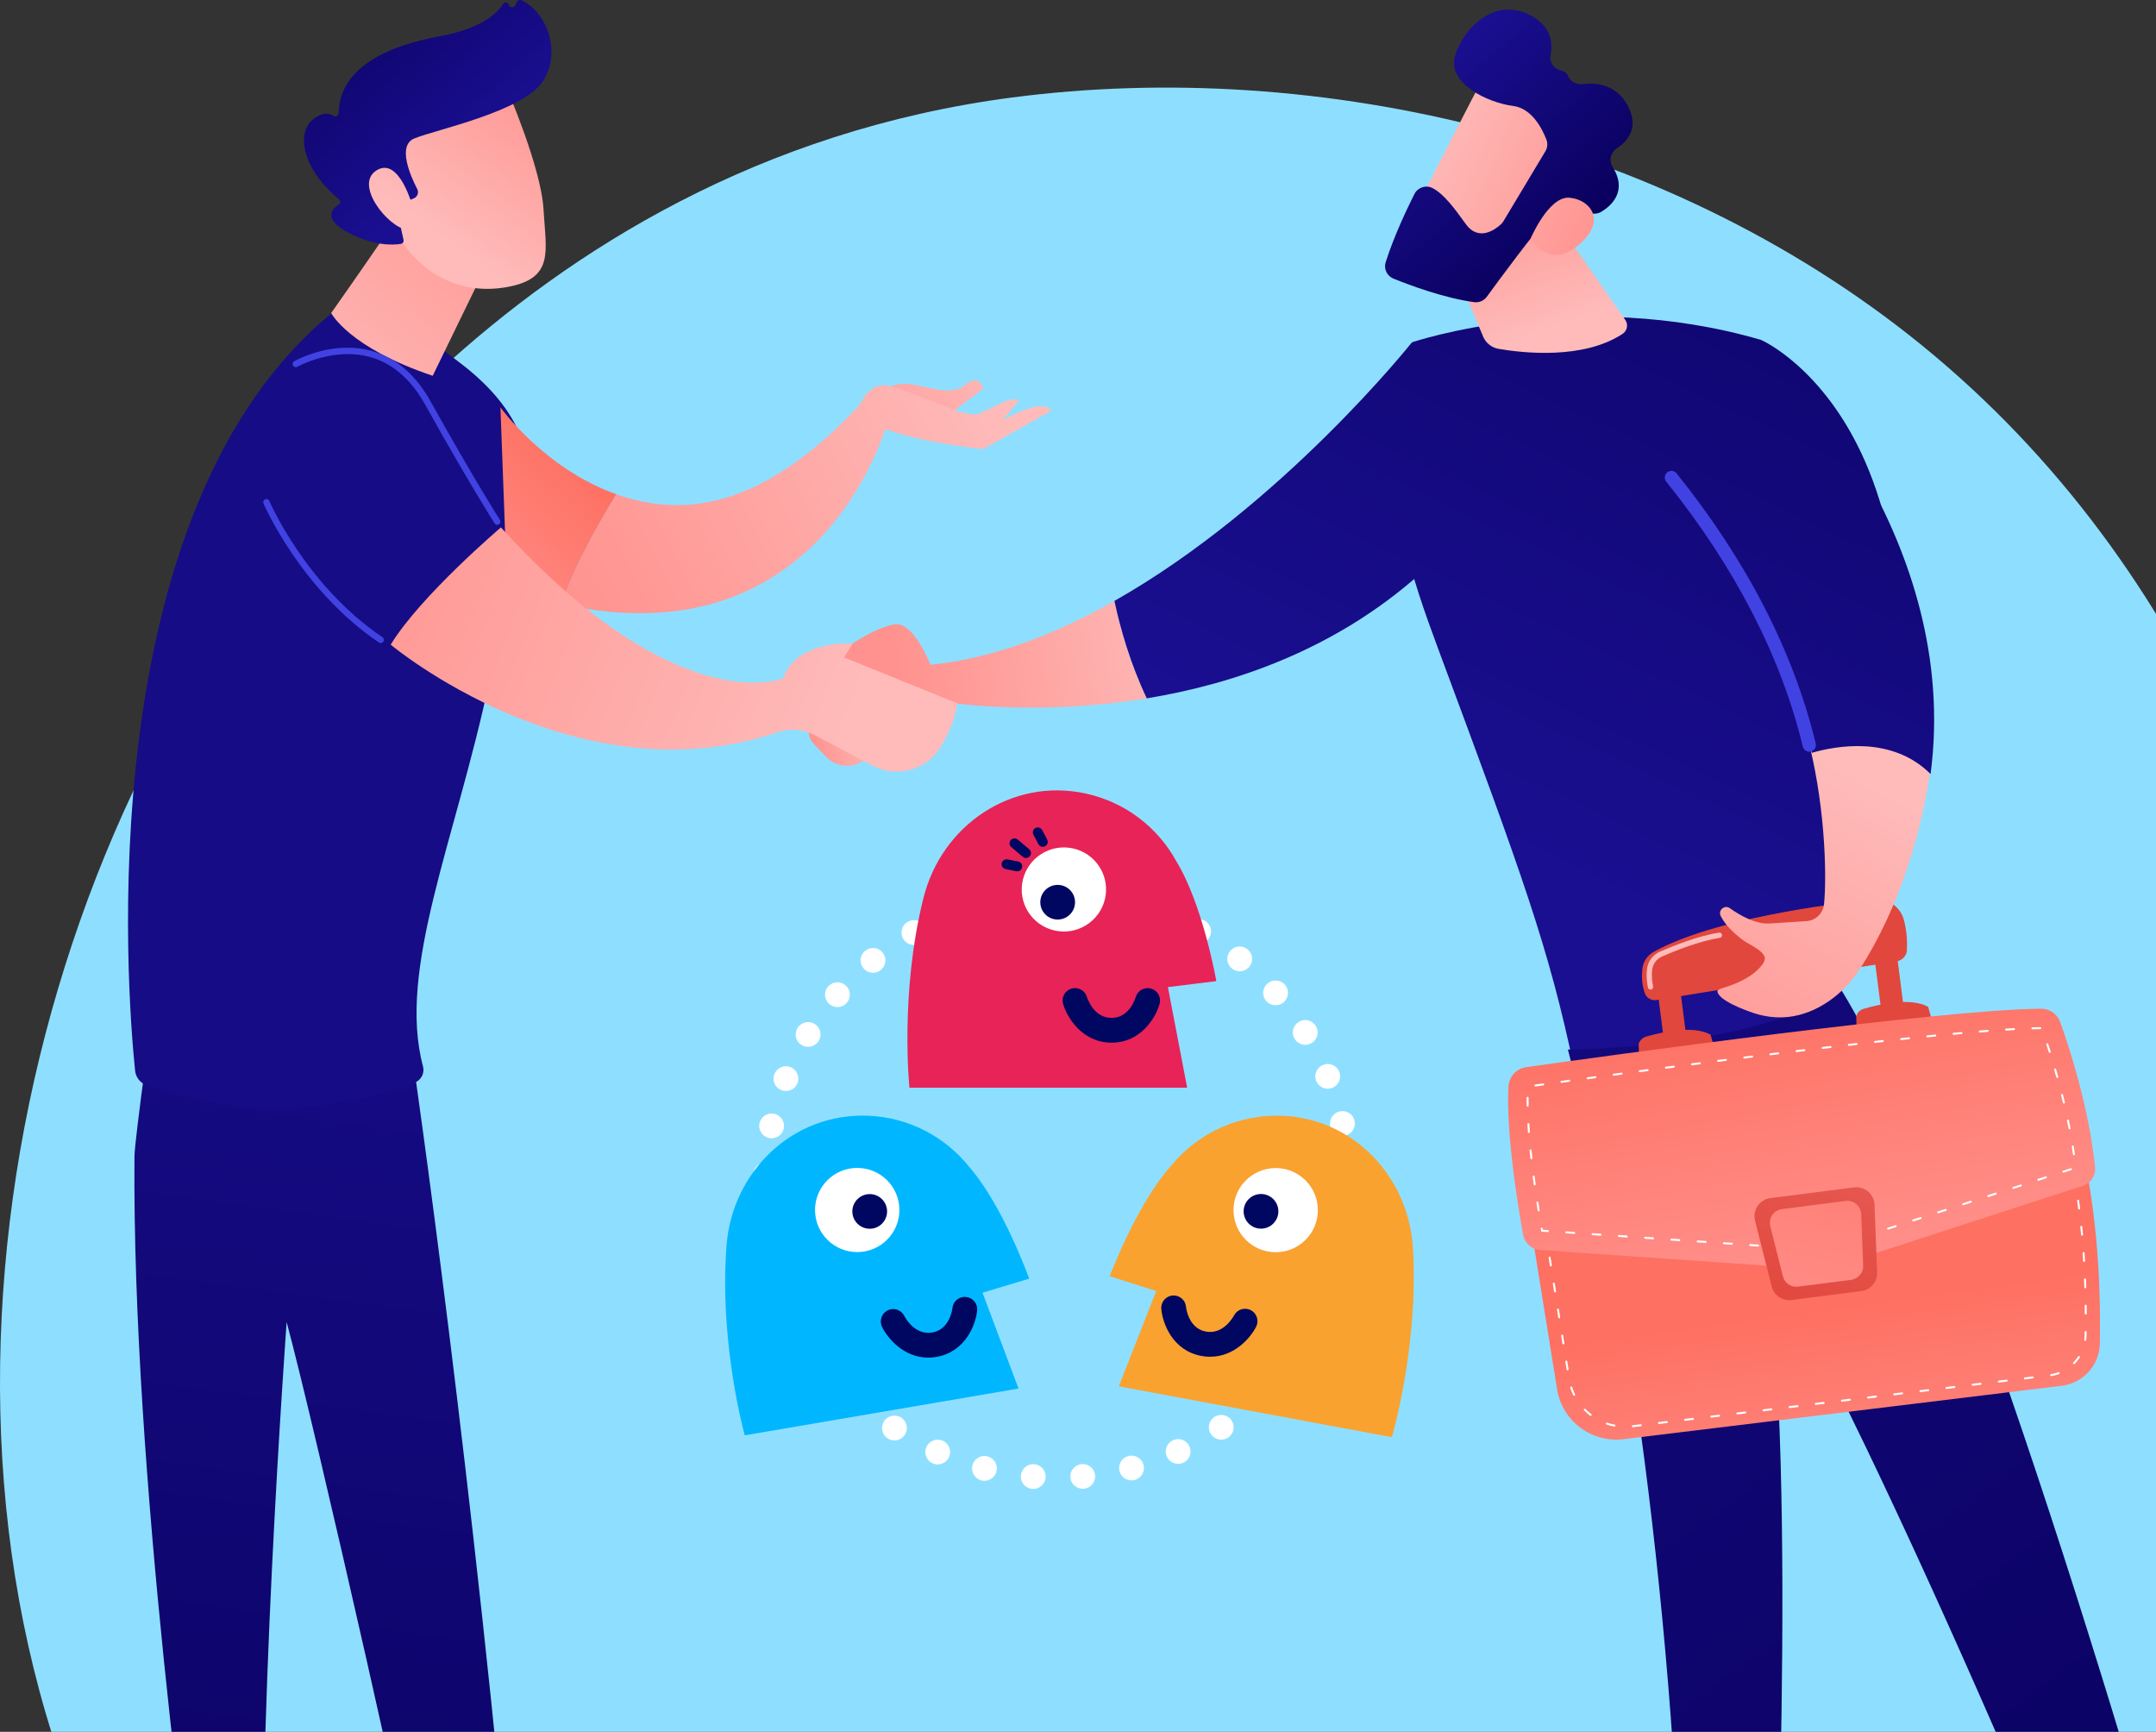 <svg width="320" height="257" viewBox="0 0 320 257" fill="none" xmlns="http://www.w3.org/2000/svg">
<rect x="0" y="0" width="320" height="257" fill="#333333" stroke="none"/>
<path d="M307.663 313.768C300.517 321.299 293.756 326.155 288.413 329.993C225.619 375.097 151.315 361.95 135.524 358.739C112.206 353.998 67.13 344.833 34.542 306.469C-14.762 248.427 -7.085 156.983 31.159 96.62C38.154 85.579 75.105 24.296 150.208 14.469C195.659 8.521 248.642 20.517 287.009 52.696C367.548 120.242 361.814 256.699 307.662 313.768H307.663Z" fill="#8EDFFF"/>
<path d="M153.211 220.949C152.194 220.868 151.435 219.979 151.524 218.973C151.605 217.959 152.489 217.202 153.505 217.283C154.522 217.371 155.273 218.253 155.192 219.267C155.111 220.229 154.308 220.956 153.358 220.956C153.306 220.956 153.255 220.956 153.211 220.956V220.949ZM158.868 219.259C158.78 218.246 159.531 217.357 160.54 217.269C161.557 217.18 162.448 217.93 162.536 218.936C162.625 219.95 161.873 220.839 160.864 220.927C160.805 220.927 160.754 220.927 160.702 220.927C159.759 220.927 158.949 220.207 158.868 219.252V219.259ZM145.653 219.686C144.666 219.428 144.077 218.429 144.327 217.445C144.585 216.46 145.587 215.873 146.574 216.122C147.553 216.38 148.15 217.379 147.9 218.363C147.679 219.193 146.935 219.744 146.117 219.744C145.962 219.744 145.808 219.722 145.653 219.686ZM166.161 218.319C165.903 217.335 166.492 216.328 167.472 216.071C168.459 215.814 169.468 216.402 169.726 217.386C169.984 218.363 169.394 219.37 168.407 219.627C168.253 219.671 168.098 219.686 167.943 219.686C167.126 219.686 166.374 219.142 166.161 218.319ZM138.427 217.151C137.499 216.74 137.079 215.652 137.499 214.727C137.918 213.801 139.001 213.39 139.929 213.801C140.858 214.22 141.277 215.307 140.858 216.233C140.548 216.909 139.878 217.313 139.178 217.313C138.92 217.313 138.67 217.261 138.427 217.151ZM173.188 216.159C172.768 215.234 173.173 214.146 174.101 213.728C175.022 213.301 176.12 213.713 176.54 214.638C176.959 215.557 176.554 216.651 175.626 217.07C175.383 217.18 175.118 217.232 174.867 217.232C174.168 217.232 173.497 216.835 173.188 216.159ZM131.731 213.441C130.884 212.875 130.663 211.729 131.23 210.892C131.797 210.047 132.939 209.827 133.786 210.392C134.626 210.958 134.854 212.097 134.287 212.941C133.926 213.47 133.344 213.75 132.755 213.75C132.401 213.75 132.04 213.654 131.731 213.441ZM179.744 212.839C179.169 212.001 179.39 210.855 180.23 210.289C181.07 209.716 182.212 209.937 182.786 210.774C183.361 211.612 183.14 212.758 182.3 213.323C181.983 213.537 181.622 213.639 181.269 213.639C180.679 213.639 180.098 213.36 179.744 212.839ZM125.757 208.658C125.02 207.953 124.991 206.792 125.698 206.058C126.398 205.323 127.561 205.294 128.298 205.999C129.035 206.697 129.064 207.858 128.364 208.592C128.003 208.967 127.517 209.158 127.031 209.158C126.574 209.158 126.118 208.996 125.757 208.658ZM185.644 208.46C184.937 207.733 184.959 206.565 185.688 205.867C186.425 205.162 187.589 205.184 188.296 205.918C189.003 206.646 188.981 207.806 188.245 208.512C187.891 208.857 187.427 209.026 186.97 209.026C186.484 209.026 186.005 208.835 185.644 208.46ZM120.681 202.936C120.07 202.127 120.239 200.974 121.057 200.372C121.875 199.762 123.024 199.931 123.635 200.746C124.239 201.554 124.07 202.708 123.26 203.318C122.928 203.56 122.545 203.678 122.162 203.678C121.595 203.678 121.042 203.42 120.681 202.936ZM190.72 203.156C189.902 202.554 189.725 201.408 190.329 200.592C190.933 199.769 192.09 199.6 192.907 200.203C193.725 200.805 193.894 201.951 193.298 202.767C192.937 203.259 192.377 203.516 191.81 203.516C191.434 203.516 191.051 203.398 190.72 203.156ZM116.645 196.449C116.181 195.545 116.542 194.443 117.448 193.98C118.354 193.525 119.466 193.885 119.923 194.788C120.387 195.692 120.026 196.794 119.12 197.257C118.847 197.389 118.567 197.455 118.28 197.455C117.61 197.455 116.969 197.088 116.645 196.449ZM194.83 197.08C193.924 196.625 193.556 195.516 194.012 194.612C194.469 193.701 195.581 193.341 196.487 193.797C197.393 194.252 197.762 195.354 197.305 196.265C196.981 196.904 196.333 197.271 195.655 197.271C195.382 197.271 195.095 197.213 194.83 197.08ZM113.764 189.374C113.462 188.404 114.008 187.376 114.98 187.075C115.952 186.773 116.984 187.317 117.286 188.287C117.58 189.256 117.042 190.285 116.07 190.586C115.886 190.638 115.702 190.667 115.525 190.667C114.737 190.667 114.008 190.16 113.764 189.374ZM197.858 190.388C196.885 190.094 196.333 189.065 196.635 188.096C196.929 187.126 197.953 186.582 198.933 186.876C199.905 187.17 200.45 188.199 200.156 189.168C199.913 189.962 199.183 190.469 198.395 190.469C198.218 190.469 198.034 190.447 197.858 190.388ZM112.137 181.91C112.004 180.904 112.711 179.978 113.72 179.853C114.729 179.721 115.658 180.426 115.783 181.433H115.79C115.915 182.439 115.208 183.357 114.199 183.49C114.118 183.504 114.037 183.504 113.956 183.504C113.05 183.504 112.254 182.836 112.137 181.91ZM199.692 183.291C198.683 183.166 197.968 182.248 198.101 181.242C198.226 180.235 199.147 179.522 200.156 179.647C201.165 179.772 201.879 180.691 201.754 181.697C201.636 182.63 200.841 183.306 199.927 183.306C199.846 183.306 199.773 183.306 199.692 183.291ZM113.551 176.187C112.534 176.15 111.746 175.298 111.783 174.284C111.82 173.271 112.674 172.477 113.691 172.514C114.707 172.551 115.503 173.403 115.466 174.424C115.422 175.408 114.612 176.187 113.625 176.187H113.551ZM198.381 174.226V174.152C198.381 174.152 198.381 174.101 198.381 174.071C198.329 173.065 199.117 172.198 200.134 172.154C201.15 172.103 202.012 172.889 202.056 173.902C202.056 173.902 202.056 173.954 202.056 173.976V174.071C202.1 175.085 201.312 175.937 200.303 175.981C200.303 175.981 200.252 175.981 200.222 175.981C199.242 175.981 198.425 175.203 198.381 174.218V174.226ZM114.14 168.877C113.146 168.672 112.512 167.695 112.726 166.703C112.932 165.711 113.912 165.072 114.906 165.285C115.901 165.491 116.534 166.468 116.328 167.46C116.144 168.326 115.378 168.921 114.523 168.921C114.398 168.921 114.273 168.907 114.14 168.877ZM197.452 167.122C197.231 166.13 197.858 165.145 198.852 164.932C199.846 164.712 200.833 165.336 201.047 166.328C201.268 167.32 200.635 168.297 199.648 168.517C199.515 168.547 199.375 168.562 199.25 168.562C198.403 168.562 197.637 167.974 197.452 167.122ZM115.967 161.773C115.024 161.399 114.56 160.326 114.943 159.386C115.319 158.445 116.387 157.983 117.33 158.357C118.28 158.732 118.737 159.805 118.361 160.745C118.074 161.465 117.381 161.898 116.652 161.898C116.424 161.898 116.195 161.862 115.967 161.773ZM195.36 160.422C194.977 159.481 195.427 158.409 196.37 158.027C197.312 157.645 198.388 158.093 198.771 159.033C199.154 159.973 198.705 161.046 197.762 161.428C197.533 161.524 197.298 161.568 197.069 161.568C196.34 161.568 195.655 161.134 195.36 160.422ZM118.98 155.081C118.111 154.552 117.838 153.42 118.368 152.554C118.906 151.687 120.033 151.415 120.902 151.944C121.772 152.473 122.044 153.604 121.514 154.471C121.168 155.037 120.564 155.345 119.937 155.345C119.613 155.345 119.282 155.264 118.98 155.081ZM192.163 154.177C191.626 153.318 191.891 152.186 192.753 151.65C193.615 151.114 194.749 151.371 195.287 152.238C195.832 153.097 195.567 154.229 194.705 154.765C194.395 154.956 194.064 155.044 193.725 155.044C193.114 155.044 192.51 154.735 192.163 154.177ZM123.083 148.991C122.317 148.322 122.236 147.161 122.906 146.397C123.576 145.633 124.74 145.56 125.506 146.221C126.272 146.889 126.346 148.05 125.683 148.814C125.315 149.233 124.806 149.446 124.291 149.446C123.864 149.446 123.429 149.299 123.083 148.991ZM187.95 148.564C187.272 147.8 187.339 146.64 188.105 145.971C188.863 145.295 190.027 145.361 190.705 146.118C191.375 146.882 191.309 148.036 190.55 148.711C190.197 149.027 189.762 149.174 189.327 149.174C188.819 149.174 188.311 148.969 187.95 148.564ZM128.151 143.679C127.503 142.893 127.62 141.732 128.416 141.093C129.197 140.454 130.361 140.572 131.002 141.358C131.65 142.144 131.525 143.297 130.736 143.944C130.397 144.223 129.985 144.355 129.572 144.355C129.042 144.355 128.512 144.12 128.151 143.679ZM182.845 143.73C182.05 143.091 181.924 141.938 182.565 141.145C183.199 140.351 184.355 140.226 185.151 140.865C185.946 141.497 186.072 142.651 185.438 143.444C185.07 143.899 184.539 144.135 183.994 144.135C183.596 144.135 183.184 144.002 182.845 143.73ZM134.036 139.293C133.543 138.404 133.852 137.288 134.736 136.788C135.62 136.289 136.747 136.597 137.248 137.486C137.749 138.368 137.432 139.484 136.548 139.984C136.261 140.145 135.952 140.226 135.642 140.226C135.001 140.226 134.375 139.888 134.036 139.293ZM177.004 139.822C176.112 139.33 175.788 138.213 176.282 137.324C176.775 136.435 177.902 136.112 178.786 136.612C179.678 137.097 180.002 138.221 179.508 139.102C179.169 139.712 178.543 140.05 177.895 140.05C177.593 140.05 177.284 139.976 177.004 139.822ZM140.592 135.958C140.246 135.003 140.747 133.952 141.705 133.614C142.662 133.269 143.716 133.769 144.054 134.724C144.401 135.679 143.9 136.729 142.942 137.067C142.736 137.148 142.53 137.177 142.323 137.177C141.565 137.177 140.858 136.707 140.592 135.958ZM170.58 136.957C169.623 136.619 169.114 135.576 169.446 134.614C169.785 133.658 170.831 133.152 171.796 133.482C172.753 133.82 173.262 134.863 172.93 135.826C172.665 136.582 171.95 137.06 171.192 137.06C170.985 137.06 170.787 137.023 170.58 136.957ZM147.612 133.791C147.436 132.784 148.113 131.837 149.115 131.668C150.117 131.491 151.075 132.16 151.251 133.159C151.421 134.158 150.75 135.106 149.749 135.282C149.645 135.304 149.535 135.311 149.432 135.311C148.555 135.311 147.774 134.68 147.62 133.791H147.612ZM163.767 135.216C162.765 135.054 162.087 134.107 162.249 133.108C162.419 132.101 163.361 131.425 164.371 131.594C165.372 131.763 166.05 132.711 165.881 133.71C165.733 134.606 164.953 135.245 164.069 135.245C163.973 135.245 163.87 135.245 163.767 135.216ZM154.905 132.836C154.905 131.822 155.715 130.992 156.739 130.984C157.756 130.984 158.588 131.8 158.595 132.814C158.595 133.827 157.778 134.658 156.761 134.658C155.745 134.658 154.927 133.842 154.92 132.836H154.905Z" fill="white"/>
<path d="M180.532 145.596C180.532 145.596 178.565 134.283 174.558 127.745C171.825 122.8 167.044 119.017 161.07 117.739C150.146 115.41 139.774 122.44 137.064 133.247C133.52 147.389 134.979 161.406 134.979 161.406H176.201L173.342 146.485L180.517 145.596H180.532Z" fill="#E82357"/>
<path d="M161.238 137.274C164.164 135.437 165.045 131.585 163.205 128.669C161.365 125.754 157.501 124.88 154.574 126.718C151.648 128.555 150.767 132.407 152.607 135.323C154.447 138.238 158.311 139.112 161.238 137.274Z" fill="white"/>
<path d="M164.982 154.728C160.599 154.728 158.359 150.96 157.785 148.969C157.505 147.992 158.072 146.978 159.052 146.699C160.032 146.419 161.048 146.985 161.328 147.962C161.365 148.08 162.293 151.055 164.982 151.055C167.67 151.055 168.525 148.094 168.562 147.97C168.842 147 169.851 146.427 170.83 146.699C171.803 146.97 172.377 147.97 172.12 148.939C171.574 150.938 169.387 154.728 164.989 154.728H164.982Z" fill="#000760"/>
<path d="M154.779 125.666C154.514 125.666 154.256 125.526 154.124 125.269L153.38 123.858C153.188 123.498 153.328 123.058 153.689 122.867C154.05 122.683 154.492 122.815 154.684 123.175L155.428 124.586C155.619 124.946 155.479 125.386 155.118 125.577C155.008 125.636 154.89 125.658 154.779 125.658V125.666Z" fill="#000760"/>
<path d="M152.282 127.326C152.113 127.326 151.943 127.267 151.811 127.15L150.102 125.71C149.792 125.445 149.748 124.982 150.013 124.674C150.279 124.365 150.743 124.321 151.052 124.586L152.761 126.026C153.07 126.29 153.115 126.753 152.849 127.061C152.702 127.23 152.496 127.326 152.282 127.326Z" fill="#000760"/>
<path d="M150.986 129.302C150.942 129.302 150.89 129.302 150.846 129.287L149.255 128.972C148.857 128.891 148.599 128.509 148.673 128.112C148.754 127.715 149.137 127.458 149.535 127.532L151.126 127.848C151.523 127.928 151.781 128.31 151.708 128.707C151.641 129.06 151.332 129.302 150.986 129.302Z" fill="#000760"/>
<path d="M156.982 136.458C158.406 136.458 159.56 135.306 159.56 133.886C159.56 132.466 158.406 131.315 156.982 131.315C155.558 131.315 154.404 132.466 154.404 133.886C154.404 135.306 155.558 136.458 156.982 136.458Z" fill="#000760"/>
<path d="M164.709 189.396C164.709 189.396 168.724 178.633 173.866 172.94C177.46 168.576 182.86 165.733 188.967 165.571C200.134 165.278 209.04 174.086 209.71 185.209C210.594 199.762 206.579 213.272 206.579 213.272L166.057 205.727L171.612 191.585L164.724 189.396H164.709Z" fill="#F9A230"/>
<path d="M189.342 185.826C192.8 185.826 195.603 183.03 195.603 179.581C195.603 176.132 192.8 173.337 189.342 173.337C185.884 173.337 183.081 176.132 183.081 179.581C183.081 183.03 185.884 185.826 189.342 185.826Z" fill="white"/>
<path d="M179.626 201.342C179.206 201.342 178.764 201.305 178.307 201.217C173.983 200.409 172.525 196.287 172.363 194.223C172.282 193.209 173.041 192.327 174.05 192.247C175.059 192.173 175.943 192.915 176.031 193.922C176.046 194.076 176.377 197.117 178.985 197.602C181.615 198.094 183.088 195.332 183.154 195.215C183.618 194.318 184.723 193.958 185.629 194.414C186.528 194.869 186.896 195.964 186.447 196.868C185.615 198.528 183.213 201.334 179.633 201.334L179.626 201.342Z" fill="#000760"/>
<path d="M187.161 182.329C188.585 182.329 189.739 181.178 189.739 179.758C189.739 178.337 188.585 177.186 187.161 177.186C185.737 177.186 184.583 178.337 184.583 179.758C184.583 181.178 185.737 182.329 187.161 182.329Z" fill="#000760"/>
<path d="M152.753 189.749C152.753 189.749 148.901 178.927 143.848 173.16C140.319 168.745 134.964 165.821 128.865 165.571C117.705 165.116 108.666 173.792 107.827 184.9C106.729 199.439 110.537 213 110.537 213L151.17 206.058L145.829 191.835L152.753 189.749Z" fill="#00B7FF"/>
<path d="M127.23 185.804C130.688 185.804 133.491 183.008 133.491 179.559C133.491 176.11 130.688 173.315 127.23 173.315C123.772 173.315 120.969 176.11 120.969 179.559C120.969 183.008 123.772 185.804 127.23 185.804Z" fill="white"/>
<path d="M137.763 201.466C134.124 201.466 131.723 198.579 130.913 196.897C130.471 195.986 130.854 194.884 131.774 194.443C132.688 194.002 133.793 194.384 134.235 195.302C134.286 195.413 135.715 198.19 138.36 197.742C140.99 197.293 141.35 194.23 141.365 194.098C141.476 193.091 142.367 192.357 143.384 192.467C144.393 192.57 145.129 193.459 145.034 194.458C144.835 196.522 143.317 200.621 138.986 201.363C138.566 201.437 138.161 201.466 137.771 201.466H137.763Z" fill="#000760"/>
<path d="M129.086 182.343C130.51 182.343 131.664 181.192 131.664 179.772C131.664 178.352 130.51 177.201 129.086 177.201C127.662 177.201 126.508 178.352 126.508 179.772C126.508 181.192 127.662 182.343 129.086 182.343Z" fill="#000760"/>
<path d="M130.651 107.756C130.651 107.756 123.343 102.966 122.332 104.07C121.973 104.463 121.132 105.798 120.348 107.256C119.796 108.284 119.966 109.551 120.778 110.391L122.662 112.337C124.456 114.191 127.494 114.059 129.079 112.021C129.877 110.993 130.515 109.608 130.652 107.755L130.651 107.756Z" fill="url(#paint0_linear_2033_3477)"/>
<path d="M138.1 98.655C138.1 98.655 135.593 92.057 132.664 92.662C129.735 93.266 126.531 95.515 126.531 95.515L121.826 101.875C121.826 101.875 135.034 107.076 139.68 104.096C139.68 104.096 153.171 106.427 170.208 103.632C167.742 98.427 166.272 93.217 165.408 89.173C156.779 94.055 147.485 97.701 138.1 98.656V98.655Z" fill="url(#paint1_linear_2033_3477)"/>
<path d="M209.565 50.799C209.565 50.799 190.249 75.118 165.408 89.173C166.271 93.218 167.741 98.427 170.208 103.633C183.094 101.518 198.008 96.474 210.652 85.266L209.565 50.799Z" fill="url(#paint2_linear_2033_3477)"/>
<path d="M233.655 158.583C229.878 140.648 226.1 130.265 213.452 96.269C209.472 85.572 205.857 74.747 207.604 63.467L209.565 50.798C209.565 50.798 234.147 42.483 261.394 50.447C261.394 50.447 298.569 66.589 273.319 146.311C261.938 159.038 248.618 162.666 233.655 158.582V158.583Z" fill="url(#paint3_linear_2033_3477)"/>
<path d="M213.75 34.631L220.124 49.937C220.527 50.904 221.397 51.593 222.429 51.77C226.104 52.399 234.992 53.384 240.829 49.547C241.524 49.09 241.702 48.145 241.226 47.462L229.451 30.564L213.751 34.631H213.75Z" fill="url(#paint4_linear_2033_3477)"/>
<path d="M220.342 11.213C220.074 11.465 209.044 33.115 209.044 33.115L221.545 39.148L235.05 20.18C235.05 20.18 224.824 6.996 220.342 11.213Z" fill="url(#paint5_linear_2033_3477)"/>
<path d="M229.368 22.455L223.134 32.844C223.039 33.001 222.926 33.144 222.792 33.269C222.05 33.959 219.51 35.968 217.547 33.234C215.873 30.903 214.303 28.784 212.621 27.91C211.639 27.4 210.429 27.807 209.931 28.795C208.904 30.83 206.914 34.98 205.664 38.913C205.351 39.898 205.861 40.958 206.819 41.346C209.35 42.372 214.354 44.226 218.793 44.838C219.522 44.938 220.244 44.63 220.678 44.037C222.588 41.421 227.971 34.112 229.808 32.283C231.515 30.584 234.666 31.225 236.086 31.632C236.624 31.787 237.199 31.713 237.679 31.424C239.119 30.556 241.633 28.397 239.334 24.741C238.762 23.832 239.054 22.621 239.951 22.03C241.56 20.973 243.305 18.989 241.642 15.775C239.959 12.522 236.954 12.229 234.906 12.479C234.001 12.59 233.082 12.114 232.733 11.271C232.579 10.896 232.273 10.576 231.705 10.462C230.632 10.244 229.928 9.264 230.138 8.189C230.499 6.348 230.227 3.956 227.286 2.34C221.892 -0.623 217.167 4.206 215.966 8.283C214.764 12.361 220.795 15.242 224.589 15.723C227.375 16.076 228.903 19.117 229.518 20.706C229.741 21.283 229.686 21.926 229.368 22.457V22.455Z" fill="url(#paint6_linear_2033_3477)"/>
<path d="M227.183 35.393C227.183 35.393 229.866 29.083 232.936 29.341C236.006 29.599 238.422 32.655 234.617 36.092C229.884 40.367 227.183 35.393 227.183 35.393Z" fill="url(#paint7_linear_2033_3477)"/>
<path d="M324.155 289.83C321.174 292.473 311.477 292.821 311.477 292.821C276.549 209.026 261.987 185.958 261.987 185.958C267.031 217.587 263.073 298.772 263.073 298.772C257.309 301.314 249.878 298.772 249.878 298.772C249.411 246.992 242.117 191.353 232.711 155.753C256.319 155.222 269.148 150.078 273.248 146.837C292.926 178.549 324.155 289.83 324.155 289.83Z" fill="url(#paint8_linear_2033_3477)"/>
<path d="M226.764 179.169L231.108 206.175C231.865 210.884 236.23 214.15 240.988 213.571L306.003 205.645C309.184 205.256 311.595 202.603 311.66 199.415C311.799 192.437 311.525 180.018 308.595 168.704L226.763 179.171L226.764 179.169Z" fill="url(#paint9_linear_2033_3477)"/>
<path d="M242.351 211.792C242.278 211.792 242.215 211.738 242.205 211.663C242.195 211.583 242.253 211.51 242.332 211.5L243.496 211.358C243.582 211.347 243.65 211.405 243.66 211.486C243.67 211.566 243.612 211.639 243.533 211.649L242.368 211.791C242.368 211.791 242.356 211.792 242.351 211.792ZM239.627 211.706C239.618 211.706 239.608 211.706 239.599 211.703C239.212 211.628 238.825 211.523 238.449 211.395C238.372 211.369 238.332 211.286 238.357 211.209C238.385 211.133 238.466 211.092 238.543 211.119C238.907 211.243 239.28 211.344 239.653 211.417C239.733 211.432 239.784 211.51 239.769 211.589C239.755 211.659 239.694 211.707 239.626 211.707L239.627 211.706ZM246.23 211.319C246.157 211.319 246.094 211.265 246.084 211.189C246.074 211.109 246.132 211.036 246.211 211.026L247.376 210.884C247.461 210.871 247.529 210.931 247.539 211.012C247.549 211.092 247.492 211.165 247.412 211.175L246.248 211.317C246.248 211.317 246.235 211.317 246.23 211.317V211.319ZM250.11 210.846C250.037 210.846 249.974 210.792 249.964 210.718C249.954 210.637 250.012 210.564 250.091 210.554L251.255 210.412C251.341 210.401 251.409 210.46 251.419 210.541C251.429 210.621 251.371 210.694 251.292 210.704L250.127 210.846C250.127 210.846 250.115 210.846 250.11 210.846ZM253.989 210.373C253.916 210.373 253.853 210.319 253.843 210.245C253.833 210.165 253.891 210.092 253.97 210.082L255.135 209.94C255.22 209.93 255.288 209.987 255.298 210.068C255.308 210.148 255.25 210.221 255.171 210.231L254.007 210.373C254.007 210.373 253.994 210.373 253.989 210.373ZM236.097 210.117C236.066 210.117 236.034 210.107 236.008 210.087C235.694 209.847 235.393 209.583 235.113 209.3C235.056 209.242 235.056 209.149 235.114 209.093C235.172 209.035 235.265 209.036 235.321 209.093C235.591 209.365 235.882 209.62 236.185 209.853C236.249 209.902 236.262 209.994 236.213 210.058C236.184 210.096 236.14 210.116 236.096 210.116L236.097 210.117ZM257.87 209.901C257.797 209.901 257.734 209.847 257.724 209.771C257.714 209.691 257.772 209.618 257.851 209.608L259.015 209.466C259.101 209.453 259.169 209.514 259.179 209.594C259.189 209.674 259.131 209.747 259.052 209.757L257.887 209.899C257.887 209.899 257.875 209.901 257.87 209.901ZM261.749 209.427C261.676 209.427 261.613 209.373 261.603 209.299C261.593 209.218 261.651 209.145 261.73 209.135L262.895 208.993C262.98 208.982 263.048 209.041 263.058 209.121C263.068 209.202 263.01 209.275 262.931 209.285L261.767 209.427C261.767 209.427 261.754 209.427 261.749 209.427ZM265.628 208.954C265.555 208.954 265.493 208.9 265.483 208.825C265.472 208.744 265.53 208.671 265.61 208.661L266.774 208.519C266.86 208.509 266.927 208.567 266.937 208.648C266.948 208.728 266.89 208.801 266.81 208.811L265.646 208.953C265.646 208.953 265.633 208.953 265.628 208.953V208.954ZM269.508 208.48C269.435 208.48 269.372 208.426 269.362 208.351C269.352 208.27 269.41 208.198 269.489 208.188L270.653 208.045C270.739 208.033 270.807 208.093 270.817 208.174C270.827 208.254 270.769 208.327 270.69 208.337L269.525 208.479C269.525 208.479 269.513 208.479 269.508 208.479V208.48ZM273.388 208.008C273.316 208.008 273.253 207.954 273.243 207.88C273.233 207.799 273.29 207.726 273.37 207.716L274.534 207.574C274.62 207.563 274.687 207.622 274.698 207.702C274.708 207.783 274.65 207.856 274.571 207.866L273.406 208.008C273.406 208.008 273.393 208.008 273.388 208.008ZM277.268 207.535C277.195 207.535 277.132 207.481 277.122 207.407C277.112 207.327 277.17 207.254 277.249 207.244L278.413 207.102C278.499 207.091 278.567 207.149 278.577 207.23C278.587 207.31 278.529 207.383 278.45 207.393L277.285 207.535C277.285 207.535 277.273 207.535 277.268 207.535ZM233.639 207.125C233.585 207.125 233.532 207.095 233.507 207.044C233.332 206.688 233.182 206.316 233.059 205.939C233.034 205.862 233.077 205.779 233.153 205.754C233.23 205.73 233.313 205.772 233.338 205.848C233.457 206.212 233.602 206.571 233.771 206.916C233.806 206.988 233.776 207.076 233.704 207.112C233.683 207.122 233.662 207.127 233.64 207.127L233.639 207.125ZM281.148 207.063C281.076 207.063 281.013 207.009 281.003 206.933C280.993 206.853 281.05 206.78 281.13 206.77L282.294 206.628C282.378 206.616 282.447 206.675 282.458 206.756C282.468 206.836 282.41 206.909 282.331 206.919L281.166 207.061C281.166 207.061 281.154 207.061 281.148 207.061V207.063ZM285.028 206.589C284.955 206.589 284.892 206.535 284.882 206.46C284.872 206.38 284.93 206.307 285.009 206.297L286.173 206.155C286.258 206.144 286.327 206.203 286.337 206.283C286.347 206.364 286.289 206.437 286.21 206.447L285.045 206.589C285.045 206.589 285.033 206.589 285.028 206.589ZM288.907 206.116C288.834 206.116 288.771 206.062 288.761 205.987C288.751 205.906 288.809 205.833 288.888 205.823L290.053 205.681C290.137 205.671 290.206 205.729 290.216 205.809C290.226 205.89 290.169 205.963 290.089 205.973L288.925 206.115C288.925 206.115 288.912 206.115 288.907 206.115V206.116ZM292.787 205.643C292.714 205.643 292.651 205.589 292.641 205.514C292.631 205.434 292.689 205.361 292.768 205.351L293.932 205.209C294.017 205.197 294.086 205.256 294.096 205.337C294.106 205.417 294.048 205.49 293.969 205.5L292.804 205.642C292.804 205.642 292.792 205.642 292.787 205.642V205.643ZM296.666 205.17C296.593 205.17 296.53 205.116 296.52 205.041C296.51 204.961 296.568 204.888 296.647 204.878L297.812 204.736C297.896 204.725 297.965 204.784 297.975 204.864C297.985 204.945 297.927 205.018 297.848 205.028L296.684 205.17C296.684 205.17 296.671 205.17 296.666 205.17ZM300.547 204.697C300.474 204.697 300.411 204.643 300.401 204.568C300.391 204.487 300.449 204.414 300.528 204.404L301.692 204.262C301.777 204.252 301.846 204.31 301.856 204.39C301.866 204.471 301.808 204.544 301.729 204.554L300.564 204.696C300.564 204.696 300.552 204.697 300.547 204.697ZM304.425 204.218C304.354 204.218 304.292 204.167 304.28 204.095C304.266 204.016 304.32 203.94 304.401 203.926C304.778 203.865 305.149 203.766 305.506 203.635C305.582 203.606 305.666 203.646 305.695 203.722C305.723 203.797 305.684 203.881 305.608 203.91C305.235 204.048 304.845 204.151 304.449 204.216C304.441 204.216 304.432 204.218 304.425 204.218ZM232.666 203.361C232.595 203.361 232.532 203.309 232.521 203.238L232.335 202.08C232.322 202 232.376 201.925 232.456 201.912C232.537 201.898 232.612 201.953 232.624 202.034L232.81 203.191C232.823 203.272 232.769 203.346 232.689 203.36C232.682 203.361 232.673 203.361 232.666 203.361ZM307.83 202.44C307.794 202.44 307.756 202.426 307.728 202.398C307.67 202.341 307.669 202.248 307.726 202.191C307.991 201.917 308.231 201.617 308.44 201.299C308.484 201.232 308.576 201.213 308.642 201.257C308.71 201.301 308.729 201.392 308.685 201.459C308.466 201.793 308.215 202.108 307.936 202.394C307.907 202.424 307.869 202.438 307.83 202.438V202.44ZM232.044 199.503C231.974 199.503 231.911 199.452 231.9 199.38L231.714 198.224C231.701 198.143 231.755 198.069 231.834 198.055C231.919 198.043 231.99 198.097 232.003 198.177L232.189 199.335C232.202 199.414 232.147 199.489 232.068 199.503C232.061 199.503 232.052 199.505 232.044 199.505V199.503ZM309.501 198.983C309.501 198.983 309.489 198.983 309.482 198.983C309.402 198.973 309.345 198.899 309.355 198.818C309.383 198.608 309.398 198.393 309.403 198.177L309.412 197.666C309.413 197.585 309.479 197.521 309.559 197.521H309.562C309.642 197.522 309.708 197.589 309.706 197.669L309.698 198.182C309.692 198.409 309.676 198.635 309.647 198.855C309.637 198.929 309.574 198.983 309.501 198.983ZM231.424 195.646C231.354 195.646 231.291 195.594 231.28 195.523L231.094 194.365C231.081 194.284 231.135 194.21 231.214 194.196C231.297 194.184 231.369 194.238 231.383 194.318L231.569 195.476C231.582 195.555 231.528 195.631 231.448 195.644C231.441 195.644 231.432 195.646 231.424 195.646ZM309.577 195.079C309.496 195.079 309.431 195.014 309.43 194.933C309.428 194.552 309.426 194.161 309.421 193.762C309.421 193.681 309.485 193.615 309.565 193.613H309.567C309.647 193.613 309.713 193.677 309.714 193.758C309.719 194.159 309.721 194.55 309.723 194.932C309.723 195.012 309.657 195.079 309.577 195.079ZM230.804 191.789C230.734 191.789 230.671 191.738 230.66 191.666L230.474 190.509C230.461 190.428 230.515 190.354 230.594 190.34C230.675 190.324 230.749 190.382 230.763 190.461L230.949 191.619C230.962 191.699 230.908 191.773 230.828 191.787C230.821 191.788 230.812 191.789 230.804 191.789ZM309.508 191.171C309.428 191.171 309.363 191.108 309.361 191.029C309.348 190.644 309.334 190.255 309.319 189.859C309.315 189.778 309.378 189.71 309.46 189.707H309.466C309.544 189.707 309.609 189.768 309.612 189.847C309.628 190.243 309.642 190.636 309.655 191.02C309.657 191.101 309.593 191.169 309.513 191.171H309.508ZM230.183 187.932C230.113 187.932 230.05 187.88 230.039 187.809L229.853 186.651C229.84 186.571 229.894 186.496 229.973 186.483C230.056 186.466 230.128 186.524 230.142 186.603L230.328 187.761C230.34 187.841 230.286 187.916 230.207 187.929C230.2 187.931 230.191 187.931 230.183 187.931V187.932ZM309.325 187.268C309.249 187.268 309.183 187.208 309.179 187.131C309.156 186.745 309.13 186.356 309.103 185.962C309.098 185.882 309.158 185.811 309.239 185.806C309.322 185.8 309.389 185.862 309.394 185.942C309.422 186.336 309.447 186.726 309.471 187.114C309.476 187.194 309.415 187.263 309.334 187.268C309.33 187.268 309.328 187.268 309.325 187.268ZM229.563 184.074C229.493 184.074 229.43 184.023 229.419 183.951L229.233 182.794C229.22 182.713 229.274 182.639 229.353 182.625C229.434 182.61 229.508 182.667 229.522 182.746L229.708 183.903C229.721 183.984 229.666 184.058 229.587 184.072C229.58 184.073 229.571 184.074 229.563 184.074ZM309.026 183.372C308.951 183.372 308.888 183.315 308.88 183.238C308.844 182.853 308.806 182.463 308.766 182.073C308.757 181.993 308.816 181.921 308.896 181.912C308.976 181.906 309.049 181.963 309.057 182.043C309.098 182.434 309.137 182.824 309.172 183.211C309.179 183.291 309.12 183.363 309.04 183.37C309.035 183.37 309.031 183.37 309.026 183.37V183.372ZM228.943 180.217C228.873 180.217 228.81 180.165 228.799 180.094L228.613 178.936C228.6 178.856 228.654 178.781 228.733 178.768C228.816 178.755 228.888 178.809 228.902 178.889L229.088 180.047C229.101 180.128 229.046 180.202 228.967 180.216C228.96 180.216 228.951 180.217 228.943 180.217ZM308.595 179.488C308.522 179.488 308.459 179.434 308.449 179.36C308.399 178.974 308.347 178.587 308.293 178.199C308.282 178.119 308.337 178.045 308.417 178.033C308.502 178.023 308.572 178.079 308.583 178.158C308.637 178.548 308.69 178.935 308.741 179.322C308.751 179.402 308.694 179.475 308.614 179.486C308.607 179.486 308.601 179.488 308.595 179.488ZM230.676 178.814C230.603 178.814 230.54 178.76 230.53 178.686C230.52 178.605 230.577 178.532 230.657 178.522L231.821 178.374C231.91 178.363 231.975 178.421 231.985 178.501C231.995 178.581 231.939 178.654 231.858 178.664L230.695 178.813C230.689 178.813 230.683 178.813 230.676 178.813V178.814ZM234.553 178.319C234.48 178.319 234.417 178.265 234.407 178.191C234.397 178.11 234.454 178.037 234.534 178.027L235.697 177.879C235.785 177.869 235.851 177.925 235.862 178.006C235.872 178.086 235.816 178.159 235.735 178.169L234.572 178.318C234.566 178.318 234.559 178.318 234.553 178.318V178.319ZM238.43 177.822C238.357 177.822 238.294 177.768 238.284 177.694C238.274 177.614 238.331 177.541 238.411 177.531L239.574 177.382C239.667 177.372 239.728 177.429 239.739 177.509C239.749 177.59 239.692 177.663 239.612 177.673L238.449 177.821C238.443 177.821 238.436 177.821 238.43 177.821V177.822ZM242.307 177.327C242.234 177.327 242.171 177.273 242.161 177.199C242.151 177.118 242.207 177.046 242.288 177.035L243.451 176.887C243.544 176.876 243.605 176.934 243.616 177.014C243.626 177.095 243.569 177.167 243.489 177.177L242.326 177.326C242.319 177.326 242.313 177.326 242.307 177.326V177.327ZM246.184 176.831C246.111 176.831 246.048 176.777 246.038 176.702C246.028 176.622 246.084 176.549 246.165 176.539L247.328 176.391C247.42 176.381 247.481 176.437 247.493 176.518C247.503 176.598 247.446 176.671 247.366 176.681L246.203 176.829C246.196 176.829 246.19 176.829 246.184 176.829V176.831ZM250.061 176.335C249.988 176.335 249.925 176.281 249.915 176.207C249.905 176.127 249.961 176.054 250.042 176.044L251.205 175.895C251.295 175.883 251.358 175.942 251.37 176.022C251.38 176.103 251.323 176.176 251.243 176.186L250.079 176.334C250.073 176.334 250.067 176.334 250.061 176.334V176.335ZM253.937 175.839C253.865 175.839 253.802 175.785 253.792 175.711C253.782 175.63 253.838 175.557 253.919 175.547L255.082 175.399C255.172 175.388 255.235 175.445 255.246 175.526C255.257 175.606 255.2 175.679 255.119 175.689L253.956 175.838C253.95 175.838 253.944 175.838 253.937 175.838V175.839ZM308.019 175.624C307.948 175.624 307.887 175.574 307.874 175.502C307.809 175.119 307.741 174.734 307.67 174.351C307.655 174.271 307.708 174.195 307.787 174.18C307.869 174.165 307.943 174.217 307.958 174.297C308.03 174.681 308.098 175.067 308.163 175.452C308.177 175.531 308.123 175.608 308.044 175.62C308.035 175.621 308.028 175.623 308.019 175.623V175.624ZM257.814 175.344C257.741 175.344 257.679 175.29 257.668 175.215C257.658 175.135 257.715 175.062 257.795 175.052L258.959 174.904C259.043 174.894 259.113 174.95 259.123 175.031C259.133 175.111 259.077 175.184 258.996 175.194L257.833 175.342C257.833 175.342 257.821 175.344 257.814 175.344ZM261.691 174.848C261.618 174.848 261.555 174.794 261.545 174.72C261.535 174.64 261.592 174.567 261.672 174.557L262.836 174.408C262.919 174.397 262.99 174.455 263 174.535C263.01 174.616 262.954 174.689 262.873 174.699L261.71 174.847C261.71 174.847 261.697 174.847 261.691 174.847V174.848ZM265.568 174.352C265.495 174.352 265.432 174.298 265.422 174.224C265.412 174.143 265.469 174.07 265.549 174.06L266.712 173.912C266.8 173.902 266.866 173.958 266.877 174.039C266.887 174.119 266.831 174.192 266.75 174.202L265.587 174.351C265.587 174.351 265.574 174.352 265.568 174.352ZM269.445 173.855C269.372 173.855 269.309 173.801 269.299 173.727C269.289 173.647 269.346 173.574 269.426 173.564L270.589 173.415C270.676 173.405 270.743 173.462 270.754 173.542C270.764 173.623 270.707 173.696 270.627 173.706L269.464 173.854C269.464 173.854 269.451 173.854 269.445 173.854V173.855ZM273.322 173.36C273.249 173.36 273.186 173.306 273.176 173.232C273.166 173.151 273.222 173.079 273.303 173.069L274.466 172.92C274.558 172.909 274.62 172.967 274.631 173.047C274.641 173.128 274.584 173.201 274.504 173.211L273.341 173.359C273.334 173.359 273.328 173.359 273.322 173.359V173.36ZM277.199 172.864C277.126 172.864 277.063 172.81 277.053 172.735C277.043 172.655 277.099 172.582 277.18 172.572L278.343 172.424C278.429 172.414 278.496 172.47 278.508 172.551C278.518 172.631 278.461 172.704 278.381 172.714L277.218 172.862C277.218 172.862 277.205 172.862 277.199 172.862V172.864ZM281.076 172.368C281.003 172.368 280.94 172.314 280.93 172.24C280.92 172.16 280.976 172.087 281.057 172.077L282.22 171.928C282.31 171.918 282.373 171.975 282.385 172.055C282.395 172.136 282.338 172.209 282.258 172.219L281.094 172.367C281.088 172.367 281.082 172.367 281.076 172.367V172.368ZM284.952 171.872C284.879 171.872 284.817 171.818 284.807 171.744C284.796 171.663 284.853 171.59 284.934 171.58L286.097 171.432C286.187 171.421 286.251 171.479 286.261 171.559C286.272 171.639 286.215 171.712 286.134 171.722L284.971 171.871C284.965 171.871 284.959 171.871 284.952 171.871V171.872ZM307.274 171.789C307.206 171.789 307.146 171.742 307.131 171.673C307.048 171.292 306.961 170.912 306.872 170.532C306.853 170.453 306.902 170.375 306.98 170.356C307.061 170.338 307.139 170.386 307.156 170.465C307.247 170.846 307.332 171.228 307.416 171.61C307.434 171.69 307.384 171.768 307.304 171.785C307.294 171.788 307.283 171.789 307.273 171.789H307.274ZM288.829 171.377C288.756 171.377 288.694 171.323 288.683 171.248C288.673 171.168 288.73 171.095 288.81 171.085L289.974 170.937C290.063 170.927 290.128 170.983 290.138 171.064C290.148 171.144 290.092 171.217 290.011 171.227L288.848 171.375C288.842 171.375 288.836 171.375 288.829 171.375V171.377ZM292.706 170.88C292.633 170.88 292.57 170.826 292.56 170.752C292.55 170.672 292.607 170.599 292.687 170.589L293.85 170.44C293.94 170.428 294.005 170.487 294.015 170.567C294.025 170.648 293.969 170.721 293.888 170.731L292.725 170.879C292.725 170.879 292.712 170.879 292.706 170.879V170.88ZM296.583 170.385C296.51 170.385 296.447 170.331 296.437 170.257C296.427 170.176 296.484 170.103 296.564 170.093L297.727 169.945C297.82 169.934 297.881 169.992 297.892 170.072C297.902 170.152 297.846 170.225 297.765 170.235L296.602 170.384C296.596 170.384 296.589 170.384 296.583 170.384V170.385ZM300.46 169.888C300.387 169.888 300.324 169.834 300.314 169.76C300.304 169.68 300.361 169.607 300.441 169.597L301.604 169.449C301.697 169.438 301.758 169.495 301.769 169.575C301.779 169.656 301.722 169.729 301.642 169.739L300.479 169.887C300.472 169.887 300.466 169.887 300.46 169.887V169.888ZM304.337 169.393C304.264 169.393 304.201 169.339 304.191 169.265C304.181 169.185 304.237 169.112 304.318 169.102L305.481 168.953C305.573 168.942 305.635 169 305.646 169.08C305.656 169.161 305.599 169.234 305.519 169.244L304.356 169.392C304.349 169.392 304.343 169.392 304.337 169.392V169.393Z" fill="white"/>
<path d="M243.283 157.048L243.211 154.931C243.368 154.403 243.781 153.992 244.311 153.836C246.294 153.255 251.241 152.047 253.89 153.543L254.562 155.928L243.285 157.048H243.283Z" fill="url(#paint10_linear_2033_3477)"/>
<path d="M249.348 154.226C248.896 154.399 248.43 154.458 247.947 154.403C247.363 154.336 246.899 153.881 246.825 153.302L245.986 146.753L249.32 146.327L250.157 152.871C250.232 153.453 249.897 154.014 249.346 154.226H249.348Z" fill="url(#paint11_linear_2033_3477)"/>
<path d="M275.577 152.916L275.505 150.799C275.662 150.271 276.075 149.859 276.605 149.704C278.588 149.124 283.535 147.916 286.184 149.412L286.856 151.796L275.579 152.916H275.577Z" fill="url(#paint12_linear_2033_3477)"/>
<path d="M281.642 150.095C281.19 150.269 280.724 150.328 280.241 150.273C279.657 150.206 279.193 149.751 279.119 149.172L278.192 141.933L281.526 141.507L282.452 148.74C282.526 149.322 282.191 149.884 281.64 150.095H281.642Z" fill="url(#paint13_linear_2033_3477)"/>
<path d="M245.854 148.402L281.56 142.629C282.373 142.497 282.992 141.82 283.03 141C283.083 139.853 283.041 138.151 282.56 136.442C282.013 134.5 280.12 133.247 278.103 133.456C271.393 134.152 254.365 136.336 245.454 141.247C244.513 141.766 243.884 142.708 243.766 143.773C243.652 144.789 243.661 146.125 244.145 147.423C244.403 148.113 245.124 148.519 245.854 148.401V148.402Z" fill="url(#paint14_linear_2033_3477)"/>
<path d="M244.974 146.851C244.797 146.851 244.636 146.729 244.593 146.548C244.58 146.49 244.268 145.119 244.459 143.735C244.611 142.635 245.342 141.674 246.366 141.226C248.299 140.38 252.01 138.888 255.143 138.398C255.356 138.363 255.555 138.511 255.589 138.724C255.623 138.937 255.477 139.137 255.263 139.17C252.218 139.646 248.578 141.112 246.68 141.943C245.901 142.283 245.348 143.011 245.232 143.843C245.061 145.085 245.352 146.36 245.354 146.372C245.403 146.582 245.272 146.792 245.061 146.841C245.031 146.847 245.002 146.851 244.972 146.851H244.974Z" fill="url(#paint15_linear_2033_3477)"/>
<path d="M226.543 158.36C238.108 156.73 288.153 149.794 302.935 149.688C304.207 149.679 305.348 150.465 305.776 151.657C307.134 155.434 310.02 164.241 310.96 173.218C311.088 174.44 310.326 175.581 309.152 175.963L276.729 186.496L264.926 188.006L228.62 185.5C227.34 185.412 226.285 184.473 226.059 183.216C225.253 178.742 223.54 168.223 223.887 161.266C223.961 159.788 225.069 158.566 226.542 158.359L226.543 158.36Z" fill="url(#paint16_linear_2033_3477)"/>
<path d="M264.841 185.255C264.841 185.255 264.835 185.255 264.831 185.255L263.662 185.174C263.581 185.169 263.52 185.099 263.526 185.018C263.532 184.938 263.608 184.88 263.682 184.883L264.851 184.963C264.851 184.963 264.855 184.963 264.856 184.963C264.866 184.959 264.878 184.957 264.889 184.955L266.052 184.807C266.143 184.797 266.206 184.854 266.217 184.934C266.227 185.014 266.17 185.087 266.09 185.097L264.927 185.246C264.914 185.247 264.903 185.246 264.893 185.246C264.876 185.252 264.859 185.255 264.841 185.255ZM260.942 184.986C260.942 184.986 260.935 184.986 260.932 184.986L259.762 184.905C259.682 184.9 259.62 184.83 259.626 184.749C259.633 184.669 259.707 184.611 259.782 184.614L260.952 184.694C261.032 184.699 261.094 184.769 261.088 184.85C261.083 184.927 261.018 184.986 260.942 184.986ZM268.785 184.751C268.712 184.751 268.649 184.696 268.639 184.622C268.629 184.542 268.685 184.469 268.766 184.459L269.929 184.311C270.018 184.299 270.084 184.357 270.094 184.438C270.104 184.518 270.047 184.591 269.967 184.601L268.804 184.749C268.797 184.749 268.791 184.749 268.785 184.749V184.751ZM257.042 184.717C257.042 184.717 257.036 184.717 257.032 184.717L255.863 184.636C255.782 184.631 255.721 184.561 255.727 184.48C255.733 184.4 255.806 184.341 255.883 184.345L257.052 184.425C257.133 184.43 257.194 184.5 257.188 184.581C257.183 184.658 257.119 184.717 257.042 184.717ZM253.144 184.448C253.144 184.448 253.138 184.448 253.134 184.448L251.964 184.367C251.884 184.362 251.822 184.292 251.829 184.211C251.835 184.131 251.907 184.071 251.985 184.076L253.154 184.156C253.235 184.161 253.296 184.231 253.29 184.312C253.285 184.389 253.221 184.449 253.144 184.449V184.448ZM272.662 184.254C272.589 184.254 272.526 184.2 272.516 184.126C272.506 184.045 272.562 183.972 272.643 183.962L273.806 183.814C273.895 183.803 273.961 183.861 273.971 183.941C273.981 184.022 273.924 184.094 273.844 184.104L272.681 184.253C272.674 184.253 272.668 184.254 272.662 184.254ZM249.244 184.177C249.244 184.177 249.238 184.177 249.234 184.177L248.065 184.097C247.984 184.092 247.923 184.022 247.929 183.941C247.935 183.861 248.006 183.8 248.085 183.805L249.255 183.886C249.335 183.891 249.397 183.961 249.39 184.042C249.385 184.118 249.321 184.177 249.244 184.177ZM245.345 183.908C245.345 183.908 245.339 183.908 245.335 183.908L244.165 183.828C244.085 183.823 244.023 183.753 244.03 183.672C244.036 183.592 244.105 183.53 244.186 183.536L245.355 183.617C245.436 183.622 245.497 183.692 245.491 183.773C245.486 183.849 245.422 183.908 245.345 183.908ZM276.52 183.677C276.458 183.677 276.4 183.638 276.38 183.575C276.355 183.499 276.398 183.416 276.474 183.391L277.59 183.029C277.666 183.005 277.75 183.046 277.775 183.123C277.8 183.199 277.757 183.282 277.68 183.308L276.565 183.67C276.55 183.675 276.535 183.677 276.52 183.677ZM241.445 183.639C241.445 183.639 241.439 183.639 241.435 183.639L240.266 183.559C240.185 183.554 240.124 183.484 240.13 183.403C240.135 183.323 240.204 183.261 240.286 183.267L241.456 183.348C241.536 183.353 241.598 183.423 241.591 183.504C241.586 183.58 241.522 183.639 241.445 183.639ZM237.546 183.37C237.546 183.37 237.54 183.37 237.536 183.37L236.366 183.29C236.286 183.285 236.224 183.215 236.231 183.134C236.237 183.054 236.314 182.996 236.387 182.998L237.556 183.079C237.637 183.084 237.698 183.154 237.692 183.235C237.687 183.311 237.623 183.372 237.546 183.372V183.37ZM233.648 183.101C233.648 183.101 233.641 183.101 233.638 183.101L232.468 183.021C232.388 183.016 232.326 182.946 232.332 182.865C232.339 182.785 232.414 182.726 232.488 182.729L233.658 182.81C233.738 182.815 233.8 182.885 233.794 182.966C233.789 183.044 233.724 183.103 233.648 183.103V183.101ZM229.748 182.832C229.748 182.832 229.742 182.832 229.738 182.832L228.761 182.765L228.687 182.35C228.672 182.271 228.725 182.194 228.804 182.179C228.886 182.165 228.96 182.217 228.975 182.297L229.009 182.488L229.757 182.54C229.837 182.545 229.899 182.615 229.893 182.695C229.888 182.772 229.824 182.831 229.747 182.831L229.748 182.832ZM280.237 182.469C280.175 182.469 280.117 182.43 280.097 182.367C280.072 182.291 280.115 182.208 280.192 182.183L281.307 181.821C281.384 181.797 281.467 181.837 281.492 181.915C281.517 181.992 281.474 182.075 281.397 182.1L280.282 182.462C280.267 182.467 280.252 182.469 280.237 182.469ZM283.954 181.263C283.892 181.263 283.835 181.224 283.814 181.161C283.789 181.084 283.832 181.001 283.909 180.976L285.024 180.614C285.101 180.59 285.184 180.632 285.209 180.708C285.234 180.785 285.191 180.868 285.115 180.893L283.999 181.255C283.984 181.26 283.969 181.263 283.954 181.263ZM287.671 180.055C287.61 180.055 287.552 180.016 287.532 179.953C287.506 179.876 287.549 179.793 287.626 179.768L288.741 179.406C288.818 179.381 288.901 179.424 288.926 179.5C288.951 179.577 288.909 179.66 288.832 179.685L287.716 180.047C287.701 180.052 287.686 180.055 287.671 180.055ZM228.373 179.771C228.302 179.771 228.239 179.719 228.228 179.647C228.168 179.275 228.106 178.888 228.043 178.488C228.03 178.408 228.086 178.334 228.165 178.321C228.243 178.309 228.32 178.364 228.332 178.443C228.394 178.843 228.456 179.23 228.516 179.601C228.528 179.681 228.474 179.755 228.395 179.769C228.388 179.771 228.379 179.772 228.371 179.772L228.373 179.771ZM291.388 178.847C291.327 178.847 291.269 178.808 291.249 178.745C291.224 178.668 291.266 178.585 291.343 178.56L292.458 178.198C292.535 178.174 292.618 178.216 292.643 178.292C292.668 178.369 292.626 178.452 292.549 178.477L291.434 178.839C291.419 178.844 291.403 178.847 291.388 178.847ZM295.106 177.639C295.044 177.639 294.986 177.6 294.966 177.537C294.941 177.46 294.984 177.377 295.06 177.352L296.176 176.99C296.252 176.965 296.335 177.008 296.36 177.084C296.386 177.161 296.343 177.244 296.266 177.269L295.151 177.631C295.136 177.636 295.121 177.639 295.106 177.639ZM298.823 176.432C298.761 176.432 298.703 176.393 298.683 176.33C298.658 176.254 298.701 176.171 298.777 176.146L299.892 175.784C299.968 175.76 300.051 175.801 300.076 175.878C300.102 175.954 300.059 176.037 299.982 176.063L298.868 176.425C298.853 176.43 298.838 176.432 298.823 176.432ZM227.787 175.905C227.715 175.905 227.652 175.853 227.642 175.778C227.589 175.396 227.535 175.008 227.483 174.615C227.473 174.534 227.529 174.461 227.609 174.45C227.69 174.44 227.763 174.495 227.774 174.576C227.825 174.968 227.878 175.356 227.932 175.737C227.944 175.817 227.888 175.892 227.808 175.903C227.8 175.903 227.794 175.904 227.788 175.904L227.787 175.905ZM302.54 175.224C302.478 175.224 302.42 175.185 302.4 175.122C302.375 175.046 302.418 174.963 302.495 174.938L303.61 174.576C303.687 174.552 303.77 174.593 303.795 174.67C303.82 174.747 303.777 174.829 303.701 174.855L302.585 175.217C302.57 175.222 302.555 175.224 302.54 175.224ZM306.257 174.016C306.195 174.016 306.138 173.977 306.117 173.914C306.092 173.838 306.135 173.755 306.212 173.73L307.327 173.368C307.405 173.344 307.487 173.385 307.512 173.462C307.537 173.539 307.494 173.622 307.418 173.647L306.302 174.009C306.287 174.014 306.272 174.016 306.257 174.016ZM227.296 172.026C227.222 172.026 227.159 171.971 227.15 171.896C227.107 171.509 227.065 171.119 227.024 170.729C227.016 170.649 227.075 170.577 227.155 170.568C227.238 170.561 227.307 170.619 227.316 170.699C227.356 171.089 227.398 171.477 227.442 171.863C227.451 171.944 227.393 172.016 227.312 172.025C227.307 172.025 227.301 172.025 227.296 172.025V172.026ZM307.815 171.437C307.743 171.437 307.681 171.384 307.67 171.311C307.616 170.925 307.559 170.54 307.497 170.155C307.484 170.074 307.538 170 307.619 169.988C307.701 169.975 307.774 170.029 307.786 170.11C307.848 170.496 307.906 170.883 307.96 171.271C307.971 171.352 307.916 171.426 307.835 171.437C307.828 171.437 307.821 171.438 307.815 171.438V171.437ZM226.926 168.135C226.85 168.135 226.786 168.076 226.781 167.999C226.75 167.606 226.724 167.215 226.7 166.827C226.695 166.746 226.757 166.677 226.837 166.672C226.931 166.666 226.988 166.728 226.993 166.809C227.017 167.196 227.043 167.586 227.074 167.977C227.08 168.057 227.019 168.127 226.938 168.134C226.934 168.134 226.93 168.134 226.926 168.134V168.135ZM307.167 167.586C307.098 167.586 307.037 167.537 307.024 167.468C306.949 167.082 306.872 166.7 306.793 166.32C306.776 166.241 306.827 166.163 306.906 166.147C306.986 166.13 307.063 166.182 307.079 166.26C307.159 166.641 307.237 167.024 307.312 167.411C307.327 167.49 307.276 167.567 307.196 167.583C307.186 167.584 307.178 167.586 307.169 167.586H307.167ZM226.735 164.231C226.656 164.231 226.591 164.167 226.588 164.088C226.583 163.805 226.581 163.526 226.581 163.251V162.911C226.583 162.831 226.648 162.765 226.729 162.765C226.822 162.77 226.876 162.832 226.876 162.912V163.249C226.875 163.523 226.876 163.8 226.882 164.081C226.884 164.162 226.819 164.228 226.738 164.23H226.735V164.231ZM306.336 163.767C306.27 163.767 306.211 163.722 306.194 163.655C306.101 163.271 306.009 162.892 305.914 162.518C305.894 162.44 305.941 162.359 306.021 162.341C306.1 162.319 306.179 162.368 306.198 162.446C306.292 162.821 306.387 163.202 306.478 163.586C306.497 163.664 306.448 163.743 306.37 163.763C306.359 163.766 306.348 163.767 306.336 163.767ZM227.887 161.232C227.815 161.232 227.753 161.179 227.742 161.106C227.731 161.026 227.787 160.952 227.867 160.94L229.029 160.777C229.113 160.766 229.184 160.822 229.195 160.901C229.206 160.982 229.151 161.056 229.07 161.067L227.908 161.231C227.901 161.231 227.895 161.232 227.888 161.232H227.887ZM231.759 160.691C231.687 160.691 231.624 160.639 231.614 160.564C231.603 160.484 231.658 160.41 231.739 160.399L232.901 160.238C232.98 160.228 233.054 160.283 233.066 160.363C233.077 160.444 233.021 160.518 232.941 160.528L231.779 160.689C231.773 160.689 231.765 160.69 231.759 160.69V160.691ZM235.633 160.157C235.562 160.157 235.499 160.104 235.489 160.03C235.477 159.95 235.534 159.876 235.613 159.866L236.775 159.707C236.862 159.696 236.93 159.752 236.94 159.833C236.951 159.913 236.895 159.986 236.815 159.998L235.653 160.156C235.647 160.156 235.64 160.157 235.633 160.157ZM305.352 159.984C305.287 159.984 305.228 159.941 305.211 159.877C305.104 159.492 304.996 159.116 304.888 158.751C304.865 158.673 304.91 158.592 304.987 158.57C305.066 158.547 305.147 158.592 305.169 158.669C305.276 159.036 305.384 159.413 305.492 159.798C305.514 159.876 305.469 159.956 305.391 159.979C305.377 159.982 305.364 159.984 305.352 159.984ZM239.508 159.631C239.435 159.631 239.372 159.578 239.362 159.504C239.35 159.423 239.407 159.349 239.488 159.339L240.649 159.182C240.731 159.172 240.804 159.227 240.814 159.308C240.826 159.388 240.769 159.461 240.688 159.472L239.527 159.629C239.52 159.629 239.513 159.631 239.506 159.631H239.508ZM243.383 159.108C243.31 159.108 243.247 159.054 243.237 158.981C243.227 158.9 243.283 158.826 243.363 158.816L244.526 158.66C244.602 158.65 244.68 158.705 244.691 158.786C244.701 158.866 244.646 158.939 244.565 158.951L243.403 159.106C243.397 159.106 243.39 159.108 243.383 159.108ZM247.259 158.594C247.186 158.594 247.123 158.54 247.113 158.467C247.103 158.386 247.158 158.313 247.239 158.302L248.402 158.149C248.486 158.137 248.555 158.195 248.567 158.274C248.577 158.355 248.521 158.428 248.441 158.439L247.278 158.592C247.271 158.592 247.265 158.594 247.259 158.594ZM251.135 158.084C251.062 158.084 250.999 158.03 250.989 157.956C250.979 157.876 251.035 157.803 251.114 157.792L252.279 157.64C252.357 157.629 252.432 157.686 252.444 157.766C252.454 157.847 252.397 157.92 252.317 157.931L251.153 158.082C251.147 158.082 251.141 158.083 251.135 158.083V158.084ZM255.011 157.582C254.938 157.582 254.876 157.528 254.866 157.454C254.855 157.373 254.912 157.3 254.993 157.289L256.152 157.141C256.234 157.141 256.309 157.206 256.309 157.286C256.309 157.367 256.255 157.432 256.173 157.432L255.029 157.58C255.029 157.58 255.016 157.58 255.01 157.58L255.011 157.582ZM258.888 157.088C258.815 157.088 258.752 157.034 258.742 156.96C258.732 156.879 258.789 156.806 258.869 156.796L260.033 156.649C260.117 156.636 260.187 156.697 260.196 156.776C260.206 156.856 260.15 156.929 260.069 156.939L258.906 157.086C258.906 157.086 258.893 157.086 258.887 157.086L258.888 157.088ZM262.766 156.601C262.693 156.601 262.631 156.547 262.621 156.473C262.61 156.393 262.667 156.32 262.748 156.31L263.912 156.165C263.997 156.154 264.065 156.213 264.075 156.292C264.086 156.373 264.029 156.445 263.948 156.455L262.784 156.6C262.784 156.6 262.771 156.6 262.766 156.6V156.601ZM304.23 156.239C304.168 156.239 304.11 156.199 304.09 156.137C303.966 155.747 303.845 155.375 303.728 155.024C303.703 154.947 303.745 154.864 303.821 154.839C303.898 154.814 303.981 154.855 304.006 154.932C304.122 155.284 304.244 155.657 304.368 156.05C304.393 156.126 304.351 156.209 304.273 156.233C304.258 156.238 304.243 156.241 304.229 156.241L304.23 156.239ZM266.646 156.125C266.573 156.125 266.51 156.071 266.5 155.997C266.49 155.916 266.548 155.843 266.628 155.833L267.793 155.693C267.873 155.68 267.946 155.74 267.956 155.821C267.966 155.901 267.908 155.974 267.828 155.984L266.663 156.125C266.663 156.125 266.652 156.125 266.646 156.125ZM270.526 155.659C270.453 155.659 270.389 155.603 270.381 155.529C270.37 155.449 270.428 155.376 270.509 155.367L271.673 155.229C271.755 155.217 271.827 155.276 271.835 155.357C271.846 155.437 271.788 155.51 271.707 155.519L270.543 155.656C270.543 155.656 270.53 155.656 270.525 155.656L270.526 155.659ZM274.41 155.205C274.335 155.205 274.273 155.15 274.264 155.075C274.254 154.995 274.311 154.922 274.392 154.913L275.556 154.78C275.644 154.772 275.71 154.829 275.719 154.909C275.727 154.99 275.671 155.063 275.59 155.072L274.426 155.205C274.426 155.205 274.415 155.205 274.41 155.205ZM278.293 154.764C278.219 154.764 278.156 154.708 278.147 154.633C278.138 154.552 278.196 154.48 278.276 154.471L279.442 154.341C279.529 154.331 279.596 154.39 279.604 154.471C279.613 154.551 279.555 154.624 279.475 154.633L278.309 154.762C278.309 154.762 278.298 154.762 278.293 154.762V154.764ZM282.178 154.341C282.104 154.341 282.041 154.286 282.033 154.211C282.024 154.13 282.083 154.059 282.163 154.05L283.329 153.927C283.415 153.92 283.481 153.977 283.49 154.057C283.499 154.138 283.44 154.209 283.359 154.218L282.194 154.341C282.194 154.341 282.183 154.341 282.178 154.341ZM286.067 153.938C285.992 153.938 285.928 153.881 285.921 153.806C285.913 153.725 285.971 153.654 286.052 153.645L287.22 153.529C287.299 153.522 287.372 153.581 287.379 153.661C287.387 153.742 287.328 153.813 287.247 153.821L286.08 153.937C286.08 153.937 286.07 153.937 286.065 153.937L286.067 153.938ZM289.957 153.562C289.882 153.562 289.819 153.505 289.811 153.429C289.804 153.348 289.863 153.277 289.943 153.269L291.112 153.162C291.191 153.154 291.264 153.215 291.27 153.296C291.278 153.376 291.219 153.448 291.137 153.455L289.97 153.562C289.97 153.562 289.961 153.562 289.956 153.562H289.957ZM293.851 153.223C293.775 153.223 293.711 153.165 293.705 153.088C293.698 153.008 293.759 152.937 293.839 152.93C294.238 152.897 294.628 152.867 295.009 152.837C295.087 152.829 295.16 152.891 295.166 152.971C295.172 153.052 295.112 153.122 295.031 153.128C294.65 153.157 294.262 153.189 293.863 153.221C293.859 153.221 293.854 153.221 293.851 153.221V153.223ZM297.749 152.936C297.672 152.936 297.608 152.877 297.603 152.799C297.598 152.719 297.66 152.648 297.74 152.643C298.144 152.617 298.533 152.594 298.912 152.573C299.009 152.567 299.063 152.631 299.067 152.711C299.072 152.792 299.01 152.861 298.928 152.866C298.551 152.887 298.161 152.91 297.759 152.936C297.756 152.936 297.753 152.936 297.75 152.936H297.749ZM301.653 152.744C301.574 152.744 301.509 152.681 301.506 152.602C301.504 152.521 301.568 152.453 301.648 152.451C302.065 152.438 302.457 152.431 302.824 152.427C302.905 152.427 302.97 152.491 302.971 152.572C302.971 152.652 302.907 152.719 302.825 152.72C302.461 152.724 302.071 152.731 301.656 152.744H301.652H301.653Z" fill="white"/>
<path d="M276.252 191.592L265.912 192.914C264.556 193.088 263.286 192.226 262.954 190.908L260.485 181.115C260.092 179.556 261.157 178.003 262.761 177.797L275.184 176.208C276.756 176.007 278.161 177.19 278.221 178.765L278.607 188.824C278.66 190.213 277.639 191.415 276.252 191.592Z" fill="url(#paint17_linear_2033_3477)"/>
<path d="M274.745 189.925L266.875 190.932C265.843 191.064 264.876 190.408 264.624 189.405L262.745 181.951C262.446 180.764 263.257 179.582 264.478 179.426L273.933 178.217C275.129 178.064 276.198 178.964 276.244 180.163L276.538 187.819C276.579 188.876 275.802 189.791 274.747 189.925H274.745Z" fill="url(#paint18_linear_2033_3477)"/>
<path d="M268.595 110.666C271.034 120.741 271.098 130.595 270.727 134.184C270.588 135.536 269.5 136.593 268.142 136.688C266.6 136.796 264.502 136.936 262.627 137.045C260.566 137.164 258.277 135.86 256.748 134.773C255.967 134.218 254.956 135.082 255.392 135.936C256.144 137.405 257.45 138.563 258.745 139.547C259.524 140.139 262.115 141.191 261.934 142.356C261.877 142.725 261.655 143.044 261.417 143.331C259.977 145.058 257.799 145.98 255.649 146.639C255.38 146.722 255.094 146.81 254.904 147.018C254.85 148.409 259.127 149.952 260.231 150.318C261.885 150.866 263.639 151.098 265.376 150.916C269.679 150.464 273.652 147.495 275.97 143.915C282.166 134.346 285.37 122.79 286.539 113.952C280.776 108.193 272.074 109.652 268.593 110.666H268.595Z" fill="url(#paint19_linear_2033_3477)"/>
<path d="M286.54 114.863C291.137 80.155 264.378 53.468 264.378 53.468L248.457 72.02C260.544 87.08 266.29 100.88 268.915 111.718C272.396 110.705 280.777 109.104 286.54 114.863Z" fill="url(#paint20_linear_2033_3477)"/>
<path d="M268.536 111.547C268.092 111.547 267.687 111.246 267.579 110.793C264.343 97.432 257.524 84.205 247.31 71.48C246.969 71.055 247.037 70.434 247.462 70.094C247.886 69.754 248.509 69.821 248.848 70.246C259.244 83.198 266.192 96.684 269.495 110.328C269.623 110.857 269.298 111.39 268.768 111.517C268.69 111.536 268.612 111.545 268.536 111.545V111.547Z" fill="url(#paint21_linear_2033_3477)"/>
<path d="M61.322 157.475C61.322 157.475 70.279 218.997 76.743 292.208C76.864 293.571 75.776 294.758 74.437 295.04C72.463 295.456 69.559 295.948 67.156 295.882C65.873 295.847 64.801 294.895 64.586 293.631C62.384 280.723 46.67 211.445 42.545 196.199C42.545 196.199 37.808 260.964 39.322 294.566C39.36 295.402 38.748 296.126 37.916 296.222C36.655 296.368 34.638 296.479 32.072 296.206C31.097 296.103 30.311 295.366 30.172 294.397C28.604 283.473 19.575 218.447 19.958 171.603C19.98 168.961 23.059 147.257 23.059 147.257L61.321 157.475H61.322Z" fill="url(#paint22_linear_2033_3477)"/>
<path d="M21.715 161.021C20.794 160.694 20.152 159.859 20.051 158.888C18.86 147.336 13.092 75.716 49.503 46.254C49.503 46.254 51.59 40.794 68.754 54.217C85.916 67.64 76.728 81.71 72.62 101.116C67.648 124.599 58.923 143.794 62.783 158.245C63.05 159.242 62.526 160.289 61.556 160.646C48.224 165.558 34.943 165.72 21.715 161.022V161.021Z" fill="#160C85"/>
<path d="M63.705 24.794C63.694 25.814 49.155 46.455 49.155 46.455C49.155 46.455 51.764 51.592 64.223 55.764L74.978 33.663L63.705 24.796V24.794Z" fill="url(#paint23_linear_2033_3477)"/>
<path d="M75.152 12.967C75.152 12.967 80.325 24.845 80.672 31.08C81.019 37.315 82.364 41.361 75.152 42.617C67.94 43.872 61.864 40.281 58.573 34.071C58.573 34.071 53.416 24.502 54.573 20.582C55.73 16.663 75.152 12.968 75.152 12.968V12.967Z" fill="url(#paint24_linear_2033_3477)"/>
<path d="M61.038 29.604L61.448 29.422C61.971 29.192 62.195 28.57 61.932 28.064C60.915 26.099 58.933 21.599 61.493 20.549C64.794 19.195 77.868 16.53 80.69 11.893C83.401 7.436 80.999 1.683 77.389 0.046C77.148 -0.063 76.862 0.024 76.739 0.259L76.439 0.828C76.232 1.218 75.656 1.159 75.534 0.735C75.416 0.329 74.877 0.25 74.652 0.608C73.784 1.996 71.444 4.245 65.183 5.4C56.285 7.041 50.403 10.64 50.256 16.785C50.247 17.176 49.831 17.392 49.498 17.19C48.841 16.79 47.79 16.602 46.384 17.783C43.941 19.837 44.941 25.164 50.298 29.547C50.552 29.756 50.55 30.153 50.275 30.331C49.304 30.963 47.857 32.467 51.607 34.47C55.486 36.543 58.383 36.373 59.499 36.19C59.777 36.145 59.955 35.876 59.895 35.6L58.704 30.199C58.636 29.894 58.87 29.604 59.183 29.604H61.038Z" fill="url(#paint25_linear_2033_3477)"/>
<path d="M61.262 30.744C61.262 30.744 59.289 23.155 55.885 25.283C52.482 27.411 57.652 33.785 60.387 34.069L61.262 30.744Z" fill="url(#paint26_linear_2033_3477)"/>
<path d="M74.275 60.445L75.277 87.355C78.124 88.334 80.835 89.096 83.415 89.665C85.03 84.469 88.585 78.093 91.496 73.351C80.8 69.572 74.273 60.445 74.273 60.445H74.275Z" fill="url(#paint27_linear_2033_3477)"/>
<path d="M127.675 59.987C113.003 75.821 101.128 76.754 91.497 73.351C88.586 78.092 85.031 84.47 83.416 89.665C122.598 98.299 131.825 62.295 131.825 62.295L127.675 59.987Z" fill="url(#paint28_linear_2033_3477)"/>
<path d="M130.651 58.306C130.651 58.306 132.341 56.492 135.47 57.061C138.597 57.632 141.382 58.718 143.33 57.061C145.279 55.405 145.965 57.628 145.965 57.628L140.129 62.063L130.651 58.306Z" fill="url(#paint29_linear_2033_3477)"/>
<path d="M127.16 61.407C127.16 61.407 128.318 56.566 131.808 57.23C135.297 57.893 143.221 62.2 145.262 61.407C147.304 60.613 149.915 58.714 151.254 59.385L148.895 62.318C148.895 62.318 154.961 58.82 156.005 60.969L145.912 66.647C145.912 66.647 131.145 65.169 127.16 61.408V61.407Z" fill="url(#paint30_linear_2033_3477)"/>
<path d="M57.987 95.665C57.987 95.665 85.572 118.756 115.358 108.68C117.205 108.056 119.226 108.191 120.95 109.101L129.514 113.623C133.108 115.519 137.559 114.275 139.646 110.787C140.835 108.797 141.85 106.526 142.052 104.349L125.296 97.569L126.531 95.515C126.531 95.515 118.35 94.823 116.208 100.682C116.208 100.682 100.625 107.161 74.347 78.269C74.347 78.269 62.422 88.403 57.987 95.663V95.665Z" fill="url(#paint31_linear_2033_3477)"/>
<path d="M56.504 95.426C56.413 95.426 56.32 95.399 56.24 95.345C44.625 87.502 39.161 74.841 39.108 74.714C39.006 74.474 39.117 74.197 39.358 74.095C39.598 73.994 39.874 74.104 39.976 74.346C40.029 74.47 45.391 86.881 56.768 94.564C56.984 94.709 57.041 95.002 56.895 95.218C56.804 95.353 56.655 95.426 56.504 95.426Z" fill="#4042E2"/>
<path d="M73.803 77.878C73.648 77.878 73.496 77.801 73.406 77.661C73.371 77.607 69.822 72.087 63.064 59.99C60.986 56.271 58.254 53.915 54.946 52.99C49.467 51.461 44.187 54.397 44.134 54.426C43.906 54.551 43.619 54.476 43.49 54.248C43.362 54.022 43.44 53.734 43.667 53.605C43.895 53.475 49.326 50.439 55.191 52.079C58.755 53.073 61.681 55.58 63.888 59.529C70.629 71.594 74.164 77.096 74.199 77.15C74.34 77.369 74.277 77.66 74.058 77.802C73.979 77.854 73.891 77.878 73.803 77.878Z" fill="#4042E2"/>
<defs>
<linearGradient id="paint0_linear_2033_3477" x1="130.504" y1="107.595" x2="120.079" y2="109.642" gradientUnits="userSpaceOnUse">
<stop stop-color="#FEBBBA"/>
<stop offset="1" stop-color="#FF928E"/>
</linearGradient>
<linearGradient id="paint1_linear_2033_3477" x1="176.304" y1="94.52" x2="133.358" y2="100.8" gradientUnits="userSpaceOnUse">
<stop stop-color="#FEBBBA"/>
<stop offset="1" stop-color="#FF928E"/>
</linearGradient>
<linearGradient id="paint2_linear_2033_3477" x1="242.975" y1="-29.69" x2="178.376" y2="107.883" gradientUnits="userSpaceOnUse">
<stop stop-color="#09005D"/>
<stop offset="1" stop-color="#1A0F91"/>
</linearGradient>
<linearGradient id="paint3_linear_2033_3477" x1="291.095" y1="-7.095" x2="226.497" y2="130.478" gradientUnits="userSpaceOnUse">
<stop stop-color="#09005D"/>
<stop offset="1" stop-color="#1A0F91"/>
</linearGradient>
<linearGradient id="paint4_linear_2033_3477" x1="230.08" y1="48.724" x2="222.329" y2="25.457" gradientUnits="userSpaceOnUse">
<stop stop-color="#FEBBBA"/>
<stop offset="1" stop-color="#FF928E"/>
</linearGradient>
<linearGradient id="paint5_linear_2033_3477" x1="211.958" y1="20.174" x2="239.839" y2="32.303" gradientUnits="userSpaceOnUse">
<stop stop-color="#FEBBBA"/>
<stop offset="1" stop-color="#FF928E"/>
</linearGradient>
<linearGradient id="paint6_linear_2033_3477" x1="232.09" y1="36.88" x2="209.269" y2="12.627" gradientUnits="userSpaceOnUse">
<stop stop-color="#09005D"/>
<stop offset="1" stop-color="#1A0F91"/>
</linearGradient>
<linearGradient id="paint7_linear_2033_3477" x1="210.22" y1="24.17" x2="238.101" y2="36.297" gradientUnits="userSpaceOnUse">
<stop stop-color="#FEBBBA"/>
<stop offset="1" stop-color="#FF928E"/>
</linearGradient>
<linearGradient id="paint8_linear_2033_3477" x1="325.416" y1="311.044" x2="147.505" y2="64.966" gradientUnits="userSpaceOnUse">
<stop stop-color="#09005D"/>
<stop offset="1" stop-color="#1A0F91"/>
</linearGradient>
<linearGradient id="paint9_linear_2033_3477" x1="270.715" y1="193.963" x2="275.831" y2="231.214" gradientUnits="userSpaceOnUse">
<stop stop-color="#FE7062"/>
<stop offset="1" stop-color="#FF928E"/>
</linearGradient>
<linearGradient id="paint10_linear_2033_3477" x1="213.47" y1="-159.569" x2="208.931" y2="-200.057" gradientUnits="userSpaceOnUse">
<stop stop-color="#E1473D"/>
<stop offset="1" stop-color="#E9605A"/>
</linearGradient>
<linearGradient id="paint11_linear_2033_3477" x1="213.373" y1="-159.549" x2="208.834" y2="-200.035" gradientUnits="userSpaceOnUse">
<stop stop-color="#E1473D"/>
<stop offset="1" stop-color="#E9605A"/>
</linearGradient>
<linearGradient id="paint12_linear_2033_3477" x1="245.821" y1="-163.196" x2="241.281" y2="-203.684" gradientUnits="userSpaceOnUse">
<stop stop-color="#E1473D"/>
<stop offset="1" stop-color="#E9605A"/>
</linearGradient>
<linearGradient id="paint13_linear_2033_3477" x1="245.718" y1="-163.174" x2="241.179" y2="-203.661" gradientUnits="userSpaceOnUse">
<stop stop-color="#E1473D"/>
<stop offset="1" stop-color="#E9605A"/>
</linearGradient>
<linearGradient id="paint14_linear_2033_3477" x1="229.316" y1="-161.32" x2="224.777" y2="-201.805" gradientUnits="userSpaceOnUse">
<stop stop-color="#E1473D"/>
<stop offset="1" stop-color="#E9605A"/>
</linearGradient>
<linearGradient id="paint15_linear_2033_3477" x1="250.038" y1="137.728" x2="250.464" y2="96.567" gradientUnits="userSpaceOnUse">
<stop stop-color="#FEBBBA"/>
<stop offset="1" stop-color="#FF928E"/>
</linearGradient>
<linearGradient id="paint16_linear_2033_3477" x1="262.774" y1="146.6" x2="271.017" y2="191.245" gradientUnits="userSpaceOnUse">
<stop stop-color="#FE7062"/>
<stop offset="1" stop-color="#FF928E"/>
</linearGradient>
<linearGradient id="paint17_linear_2033_3477" x1="264.322" y1="195.995" x2="279.674" y2="162.506" gradientUnits="userSpaceOnUse">
<stop stop-color="#E1473D"/>
<stop offset="1" stop-color="#E9605A"/>
</linearGradient>
<linearGradient id="paint18_linear_2033_3477" x1="277.27" y1="150.295" x2="265.545" y2="202.975" gradientUnits="userSpaceOnUse">
<stop stop-color="#FE7062"/>
<stop offset="1" stop-color="#FF928E"/>
</linearGradient>
<linearGradient id="paint19_linear_2033_3477" x1="277.901" y1="116.299" x2="251.502" y2="167.089" gradientUnits="userSpaceOnUse">
<stop stop-color="#FEBBBA"/>
<stop offset="1" stop-color="#FF928E"/>
</linearGradient>
<linearGradient id="paint20_linear_2033_3477" x1="310.473" y1="2.004" x2="245.875" y2="139.577" gradientUnits="userSpaceOnUse">
<stop stop-color="#09005D"/>
<stop offset="1" stop-color="#1A0F91"/>
</linearGradient>
<linearGradient id="paint21_linear_2033_3477" x1="458.91" y1="-136.069" x2="291.665" y2="53.171" gradientUnits="userSpaceOnUse">
<stop stop-color="#4F52FF"/>
<stop offset="1" stop-color="#4042E2"/>
</linearGradient>
<linearGradient id="paint22_linear_2033_3477" x1="35.305" y1="326.662" x2="67.427" y2="91.479" gradientUnits="userSpaceOnUse">
<stop stop-color="#09005D"/>
<stop offset="1" stop-color="#1A0F91"/>
</linearGradient>
<linearGradient id="paint23_linear_2033_3477" x1="44.414" y1="62.075" x2="78.756" y2="23.755" gradientUnits="userSpaceOnUse">
<stop stop-color="#FEBBBA"/>
<stop offset="1" stop-color="#FF928E"/>
</linearGradient>
<linearGradient id="paint24_linear_2033_3477" x1="64.453" y1="34.345" x2="81.181" y2="10.781" gradientUnits="userSpaceOnUse">
<stop stop-color="#FEBBBA"/>
<stop offset="1" stop-color="#FF928E"/>
</linearGradient>
<linearGradient id="paint25_linear_2033_3477" x1="45.044" y1="-5.551" x2="69.967" y2="23.653" gradientUnits="userSpaceOnUse">
<stop stop-color="#09005D"/>
<stop offset="1" stop-color="#1A0F91"/>
</linearGradient>
<linearGradient id="paint26_linear_2033_3477" x1="57.968" y1="29.74" x2="74.697" y2="6.178" gradientUnits="userSpaceOnUse">
<stop stop-color="#FEBBBA"/>
<stop offset="1" stop-color="#FF928E"/>
</linearGradient>
<linearGradient id="paint27_linear_2033_3477" x1="86.143" y1="67.612" x2="64.969" y2="89.228" gradientUnits="userSpaceOnUse">
<stop stop-color="#FE7062"/>
<stop offset="1" stop-color="#FF928E"/>
</linearGradient>
<linearGradient id="paint28_linear_2033_3477" x1="147.046" y1="57.726" x2="83.611" y2="89.295" gradientUnits="userSpaceOnUse">
<stop stop-color="#FEBBBA"/>
<stop offset="1" stop-color="#FF928E"/>
</linearGradient>
<linearGradient id="paint29_linear_2033_3477" x1="146.117" y1="49.814" x2="124.425" y2="72.48" gradientUnits="userSpaceOnUse">
<stop stop-color="#FEBBBA"/>
<stop offset="1" stop-color="#FF928E"/>
</linearGradient>
<linearGradient id="paint30_linear_2033_3477" x1="147.348" y1="57.352" x2="83.913" y2="88.921" gradientUnits="userSpaceOnUse">
<stop stop-color="#FEBBBA"/>
<stop offset="1" stop-color="#FF928E"/>
</linearGradient>
<linearGradient id="paint31_linear_2033_3477" x1="124.961" y1="110.107" x2="44.691" y2="78.712" gradientUnits="userSpaceOnUse">
<stop stop-color="#FEBBBA"/>
<stop offset="1" stop-color="#FF928E"/>
</linearGradient>
</defs>
</svg>
